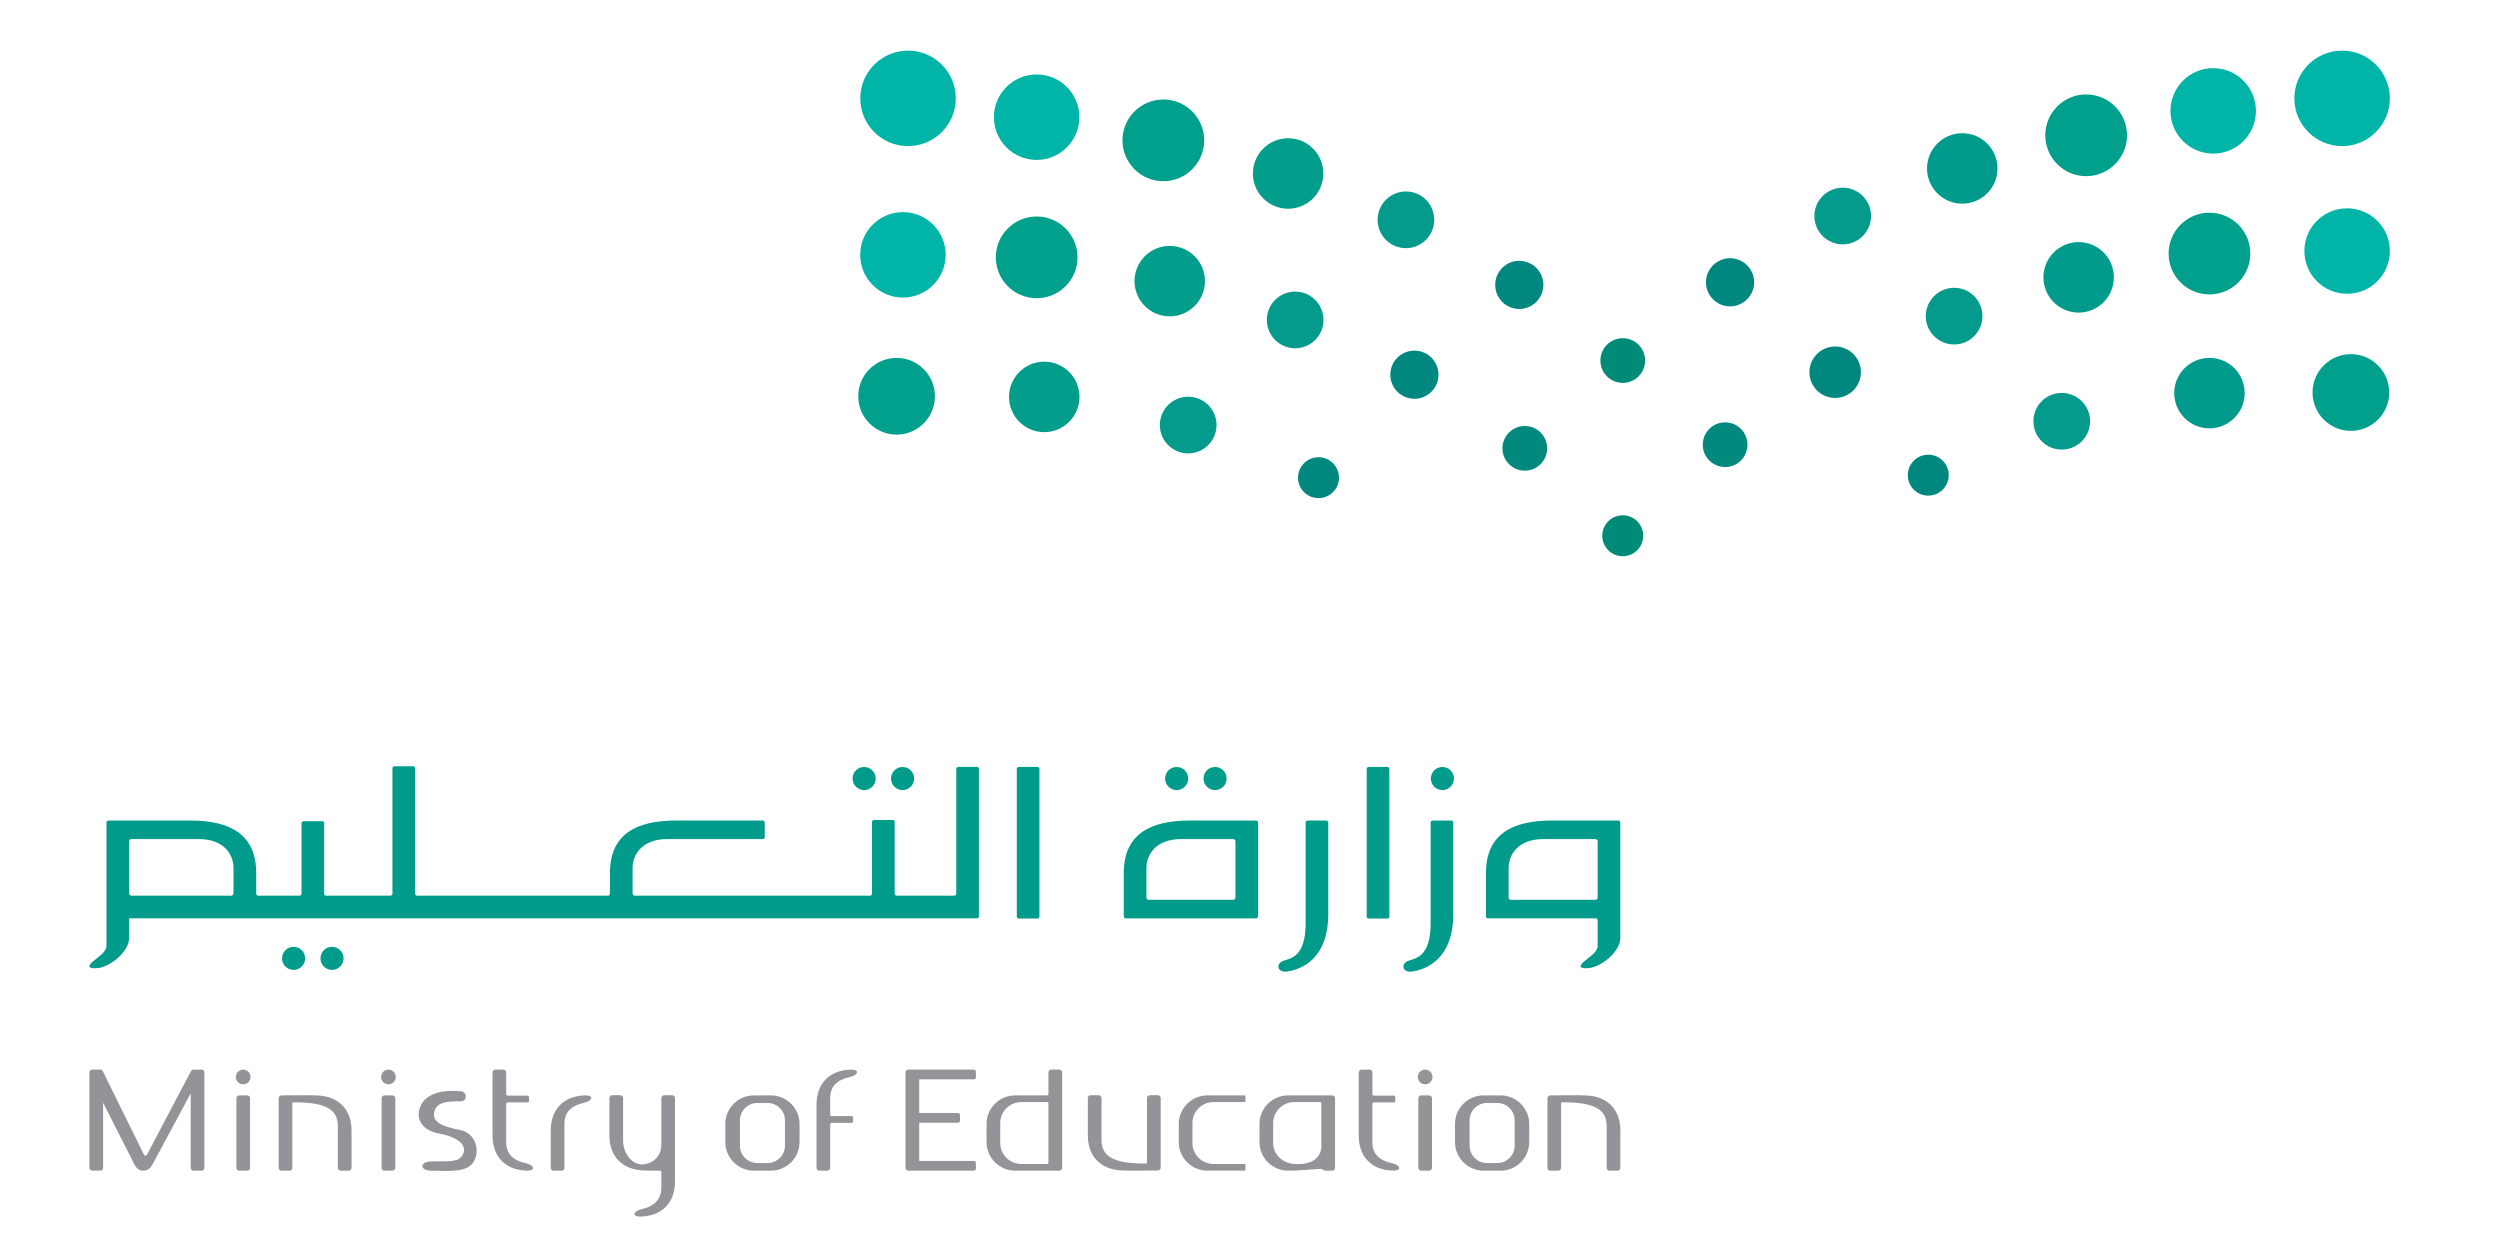 <?xml version="1.0" encoding="utf-8"?>
<!-- Generator: Adobe Illustrator 15.0.0, SVG Export Plug-In . SVG Version: 6.00 Build 0)  -->
<!DOCTYPE svg PUBLIC "-//W3C//DTD SVG 1.0//EN" "http://www.w3.org/TR/2001/REC-SVG-20010904/DTD/svg10.dtd">
<svg version="1.0" id="طبقة_1" xmlns="http://www.w3.org/2000/svg" xmlns:xlink="http://www.w3.org/1999/xlink" x="0px" y="0px"
	 width="113.386px" height="56.693px" viewBox="0 0 113.386 56.693" enable-background="new 0 0 113.386 56.693"
	 xml:space="preserve">
<g>
	<path fill-rule="evenodd" clip-rule="evenodd" fill="#009B8B" d="M56.969,37.215c0.051,0,0.092,0.042,0.092,0.092v4.254
		c0,0.05-0.041,0.091-0.092,0.091c-1.97,0-3.94,0-5.91,0c-0.051,0-0.092-0.041-0.092-0.092v-1.925
		c-0.012-1.784,1.162-2.42,3.002-2.42H56.969L56.969,37.215z M53.576,38.056h2.351c0.058,0,0.106,0.047,0.106,0.105v2.545
		c0,0.058-0.048,0.105-0.106,0.105h-3.826c-0.058,0-0.106-0.048-0.106-0.105v-1.334C51.995,38.772,52.41,38.056,53.576,38.056
		L53.576,38.056z M55.109,34.786c0.29,0,0.524,0.235,0.524,0.524c0,0.29-0.235,0.524-0.524,0.524s-0.524-0.234-0.524-0.524
		C54.584,35.021,54.819,34.786,55.109,34.786L55.109,34.786z M53.366,34.786c0.29,0,0.524,0.235,0.524,0.524
		c0,0.29-0.235,0.524-0.524,0.524c-0.29,0-0.524-0.234-0.524-0.524C52.842,35.021,53.076,34.786,53.366,34.786L53.366,34.786z
		 M72.461,41.743v1.169c-0.015,0.285-0.413,0.517-0.643,0.718c-0.204,0.181-0.204,0.317,0.239,0.278
		c0.563-0.05,1.435-0.739,1.431-1.373v-0.975v-0.876v-3.378c0-0.05-0.041-0.092-0.092-0.092h-2.999c-1.841,0-3.016,0.636-3.003,2.42
		v1.925c0,0.051,0.041,0.092,0.092,0.092h4.883C72.419,41.651,72.461,41.692,72.461,41.743L72.461,41.743z M70.003,38.056h2.352
		c0.059,0,0.106,0.047,0.106,0.105v2.545c0,0.058-0.048,0.105-0.106,0.105h-3.826c-0.059,0-0.106-0.048-0.106-0.105v-1.334
		C68.422,38.772,68.837,38.056,70.003,38.056L70.003,38.056z M64.976,37.215h0.845c0.051,0,0.092,0.042,0.092,0.092
		c0,1.579,0,2.558,0,4.137c0,2.058-1.229,2.53-1.874,2.62c-0.439,0.061-0.529-0.36-0.153-0.492c0.29-0.103,1-0.151,1-1.688
		c0-1.525,0-3.051,0-4.576C64.885,37.257,64.926,37.215,64.976,37.215L64.976,37.215z M65.42,34.786
		c0.289,0,0.524,0.235,0.524,0.524c0,0.29-0.235,0.524-0.524,0.524c-0.29,0-0.524-0.234-0.524-0.524
		C64.896,35.021,65.13,34.786,65.42,34.786L65.42,34.786z M62.078,34.784h0.845c0.05,0,0.091,0.041,0.091,0.091v6.693
		c0,0.051-0.041,0.092-0.091,0.092h-0.845c-0.051,0-0.092-0.041-0.092-0.092v-6.693C61.986,34.825,62.027,34.784,62.078,34.784
		L62.078,34.784z M59.307,37.215h0.845c0.05,0,0.091,0.042,0.091,0.092c0,1.579,0,2.558,0,4.137c0,2.058-1.229,2.53-1.873,2.62
		c-0.44,0.061-0.529-0.36-0.153-0.492c0.29-0.103,0.999-0.151,0.999-1.688c0-1.525,0-3.051,0-4.576
		C59.215,37.257,59.256,37.215,59.307,37.215L59.307,37.215z M4.829,42.912c-0.014,0.285-0.413,0.517-0.642,0.718
		c-0.204,0.181-0.204,0.317,0.239,0.278c0.563-0.05,1.435-0.739,1.431-1.373v-0.884h5.67h32.781c0.051,0,0.091-0.041,0.091-0.092
		v-6.685c0-0.05-0.041-0.091-0.091-0.091h-0.845c-0.051,0-0.092,0.041-0.092,0.091v5.657c0,0.051-0.041,0.092-0.091,0.092h-2.611
		c-0.05,0-0.091-0.041-0.091-0.092v-3.25c0-0.051-0.041-0.092-0.091-0.092h-0.845c-0.05,0-0.091,0.041-0.091,0.092v3.25
		c0,0.051-0.041,0.092-0.091,0.092H28.797c-0.058,0-0.106-0.048-0.106-0.106v-1.146c0-0.6,0.415-1.316,1.581-1.316h4.321
		c0.05,0,0.091-0.041,0.091-0.092v-0.657c0-0.05-0.042-0.092-0.091-0.092h-3.928c-1.841,0-3.015,0.636-3.002,2.42v0.897
		c0,0.051-0.041,0.092-0.091,0.092h-8.655c-0.05,0-0.091-0.041-0.091-0.092v-5.686c0-0.05-0.041-0.091-0.091-0.091h-0.845
		c-0.05,0-0.091,0.041-0.091,0.091v5.686c0,0.051-0.042,0.092-0.091,0.092h-2.914c-0.05,0-0.091-0.041-0.091-0.092v-3.193
		c0-0.051-0.041-0.092-0.091-0.092h-0.845c-0.05,0-0.091,0.041-0.091,0.092v3.193c0,0.051-0.041,0.092-0.091,0.092h-1.873
		c-0.05,0-0.091-0.041-0.091-0.092v-0.897c0.012-1.784-1.162-2.42-3.002-2.42H4.92c-0.05,0-0.091,0.042-0.091,0.092V42.912
		L4.829,42.912z M9.01,38.056H5.962c-0.058,0-0.105,0.048-0.105,0.105v2.356c0,0.059,0.048,0.106,0.105,0.106h4.522
		c0.059,0,0.106-0.048,0.106-0.106v-1.146C10.591,38.772,10.176,38.056,9.01,38.056L9.01,38.056z M15.059,42.942
		c0.289,0,0.524,0.235,0.524,0.524c0,0.29-0.235,0.524-0.524,0.524c-0.29,0-0.524-0.234-0.524-0.524
		C14.535,43.178,14.769,42.942,15.059,42.942L15.059,42.942z M13.316,42.942c0.29,0,0.524,0.235,0.524,0.524
		c0,0.29-0.235,0.524-0.524,0.524s-0.524-0.234-0.524-0.524C12.792,43.178,13.026,42.942,13.316,42.942L13.316,42.942z
		 M40.936,34.786c0.29,0,0.524,0.235,0.524,0.524c0,0.29-0.235,0.524-0.524,0.524s-0.524-0.234-0.524-0.524
		C40.411,35.021,40.646,34.786,40.936,34.786L40.936,34.786z M39.193,34.786c0.289,0,0.524,0.235,0.524,0.524
		c0,0.29-0.235,0.524-0.524,0.524c-0.29,0-0.524-0.234-0.524-0.524C38.668,35.021,38.903,34.786,39.193,34.786L39.193,34.786z
		 M46.207,34.784h0.845c0.05,0,0.091,0.041,0.091,0.091v6.693c0,0.051-0.041,0.092-0.091,0.092h-0.845
		c-0.05,0-0.091-0.041-0.091-0.092v-6.693C46.116,34.825,46.157,34.784,46.207,34.784L46.207,34.784z"/>
	<path fill-rule="evenodd" clip-rule="evenodd" fill="#929497" d="M6.524,52.359c0.06,0.084,0.104,0.083,0.148-0.001l1.987-3.77
		c0.028-0.053,0.066-0.077,0.12-0.077h0.362c0.071,0,0.129,0.058,0.129,0.13v4.323c0,0.071-0.058,0.13-0.129,0.13H8.779
		c-0.071,0-0.13-0.059-0.13-0.13v-3.372l-1.743,3.238c-0.191,0.356-0.62,0.356-0.803-0.003l-1.427-2.813v2.949
		c0,0.071-0.058,0.13-0.13,0.13H4.185c-0.071,0-0.13-0.059-0.13-0.13v-4.323c0-0.072,0.059-0.13,0.13-0.13h0.361
		c0.051,0,0.095,0.029,0.117,0.072l0,0.001l0.001,0.002v0.001l0,0L6.524,52.359L6.524,52.359z M10.85,49.681h0.362
		c0.071,0,0.129,0.059,0.129,0.13v3.154c0,0.071-0.058,0.13-0.129,0.13H10.85c-0.071,0-0.129-0.059-0.129-0.13v-3.154
		C10.721,49.739,10.779,49.681,10.85,49.681L10.85,49.681z M11.031,48.512c0.184,0,0.333,0.149,0.333,0.333
		s-0.149,0.333-0.333,0.333s-0.333-0.149-0.333-0.333S10.847,48.512,11.031,48.512L11.031,48.512z M17.437,49.681h0.362
		c0.071,0,0.13,0.059,0.13,0.13v3.154c0,0.071-0.059,0.13-0.13,0.13h-0.362c-0.071,0-0.129-0.059-0.129-0.13v-3.154
		C17.308,49.739,17.366,49.681,17.437,49.681L17.437,49.681z M17.618,48.512c0.184,0,0.333,0.149,0.333,0.333
		s-0.149,0.333-0.333,0.333c-0.184,0-0.333-0.149-0.333-0.333S17.434,48.512,17.618,48.512L17.618,48.512z M64.456,49.681h0.362
		c0.071,0,0.129,0.059,0.129,0.13v3.154c0,0.071-0.058,0.13-0.129,0.13h-0.362c-0.071,0-0.129-0.059-0.129-0.13v-3.154
		C64.327,49.739,64.384,49.681,64.456,49.681L64.456,49.681z M64.637,48.512c0.184,0,0.333,0.149,0.333,0.333
		s-0.149,0.333-0.333,0.333c-0.185,0-0.334-0.149-0.334-0.333S64.453,48.512,64.637,48.512L64.637,48.512z M15.323,51.054
		c-0.005-0.806-0.681-1.072-2.064-1.059v2.97c0,0.071-0.059,0.13-0.13,0.13h-0.362c-0.071,0-0.129-0.059-0.129-0.13v-3.154
		c0-0.071,0.059-0.13,0.129-0.13c0.54,0,1.092-0.019,1.628,0.002c0.974,0.038,1.549,0.645,1.549,1.59v1.692
		c0,0.071-0.059,0.13-0.13,0.13h-0.362c-0.071,0-0.129-0.059-0.129-0.13V51.054L15.323,51.054z M72.868,51.054
		c-0.005-0.806-0.68-1.072-2.064-1.059v2.97c0,0.071-0.058,0.13-0.129,0.13h-0.362c-0.071,0-0.13-0.059-0.13-0.13v-3.154
		c0-0.071,0.059-0.13,0.13-0.13c0.539,0,1.093-0.019,1.628,0.002c0.975,0.038,1.549,0.645,1.549,1.59v1.692
		c0,0.071-0.059,0.13-0.13,0.13h-0.361c-0.071,0-0.13-0.059-0.13-0.13V51.054L72.868,51.054z M49.958,51.714
		c0.004,0.806,0.68,1.072,2.064,1.059v-2.97c0-0.071,0.059-0.13,0.13-0.13h0.362c0.071,0,0.129,0.059,0.129,0.13v3.154
		c0,0.071-0.058,0.13-0.129,0.13c-0.54,0-1.092,0.019-1.628-0.002c-0.974-0.038-1.548-0.645-1.548-1.59v-1.692
		c0-0.071,0.059-0.13,0.129-0.13h0.362c0.071,0,0.13,0.059,0.13,0.13V51.714L49.958,51.714z M22.338,51.505v-2.863
		c0-0.072,0.059-0.13,0.129-0.13h0.362c0.072,0,0.13,0.059,0.13,0.13v0.984c0,0.035,0.029,0.064,0.065,0.064h0.907
		c0.035,0,0.064,0.029,0.064,0.065v0.181c0,0.035-0.027,0.064-0.062,0.064h-0.909c-0.036,0-0.065,0.029-0.065,0.064v1.744
		c0.004,0.523,0.299,0.821,0.9,0.952c0.363,0.079,0.466,0.345,0.028,0.333C22.912,53.068,22.338,52.45,22.338,51.505L22.338,51.505z
		 M61.624,51.505v-2.863c0-0.072,0.059-0.13,0.13-0.13h0.361c0.071,0,0.13,0.059,0.13,0.13v0.984c0,0.035,0.029,0.064,0.064,0.064
		h0.906c0.036,0,0.065,0.029,0.065,0.065v0.181c0,0.035-0.027,0.064-0.063,0.064h-0.909c-0.035,0-0.064,0.029-0.064,0.064v1.744
		c0.004,0.523,0.299,0.821,0.899,0.952c0.363,0.079,0.467,0.345,0.028,0.333C62.198,53.068,61.624,52.45,61.624,51.505
		L61.624,51.505z M37.033,50.102v2.864c0,0.07,0.058,0.129,0.129,0.129h0.362c0.071,0,0.129-0.059,0.129-0.129v-1.973
		c0-0.036,0.029-0.065,0.065-0.065h0.907c0.036,0,0.065-0.029,0.065-0.064v-0.181c0-0.035-0.027-0.065-0.063-0.065h-0.909
		c-0.036,0-0.065-0.029-0.065-0.064v-0.756c0.004-0.523,0.299-0.821,0.9-0.952c0.363-0.079,0.466-0.345,0.027-0.333
		C37.606,48.538,37.033,49.156,37.033,50.102L37.033,50.102z M24.979,51.271v1.694c0,0.071,0.059,0.13,0.13,0.13h0.362
		c0.071,0,0.129-0.059,0.129-0.13c0-2.185,0,0.961,0-1.999c0.004-0.523,0.299-0.821,0.9-0.952c0.363-0.079,0.466-0.345,0.028-0.333
		C25.553,49.707,24.979,50.324,24.979,51.271L24.979,51.271z M29.995,53.159c0-0.035-0.029-0.064-0.065-0.064
		c-0.251,0.004-0.401,0.003-0.743-0.01c-0.974-0.038-1.548-0.645-1.548-1.59v-1.692c0-0.07,0.059-0.13,0.129-0.13h0.362
		c0.071,0,0.13,0.059,0.13,0.13v1.911c0,0.581,0.379,1.099,0.877,1.098c0.313-0.001,0.857-0.25,0.858-0.892c0-0.706,0-1.411,0-2.117
		c0-0.071,0.059-0.13,0.129-0.13h0.362c0.071,0,0.129,0.059,0.129,0.13v3.783c0,0.946-0.574,1.563-1.548,1.59
		c-0.438,0.012-0.335-0.254,0.028-0.333c0.601-0.131,0.897-0.464,0.901-0.987L29.995,53.159L29.995,53.159z M41.199,48.512
		c0.99,0,1.98,0,2.971,0c0.05,0,0.092,0.041,0.092,0.092v0.257c0,0.051-0.042,0.092-0.092,0.092H41.69v1.527h1.759
		c0.051,0,0.092,0.041,0.092,0.092v0.257c0,0.051-0.041,0.092-0.092,0.092H41.69v1.734h2.479c0.05,0,0.092,0.041,0.092,0.092v0.257
		c0,0.051-0.042,0.092-0.092,0.092c-0.991,0-1.98,0-2.971,0c-0.071,0-0.13-0.059-0.13-0.13v-4.323
		C41.069,48.569,41.128,48.512,41.199,48.512L41.199,48.512z M34.192,49.681h0.775c0.713,0,1.296,0.583,1.296,1.297v0.82
		c0,0.714-0.583,1.297-1.296,1.297h-0.775c-0.713,0-1.296-0.583-1.296-1.297v-0.82C32.896,50.264,33.479,49.681,34.192,49.681
		L34.192,49.681z M34.345,50.025h0.47c0.432,0,0.786,0.354,0.786,0.786v1.152c0,0.433-0.354,0.786-0.786,0.786h-0.47
		c-0.433,0-0.786-0.354-0.786-0.786v-1.152C33.559,50.379,33.913,50.025,34.345,50.025L34.345,50.025z M67.286,49.681h0.775
		c0.713,0,1.296,0.583,1.296,1.297v0.82c0,0.714-0.583,1.297-1.296,1.297h-0.775c-0.713,0-1.296-0.583-1.296-1.297v-0.82
		C65.99,50.264,66.573,49.681,67.286,49.681L67.286,49.681z M67.439,50.025h0.47c0.433,0,0.786,0.354,0.786,0.786v1.152
		c0,0.433-0.354,0.786-0.786,0.786h-0.47c-0.433,0-0.786-0.354-0.786-0.786v-1.152C66.653,50.379,67.006,50.025,67.439,50.025
		L67.439,50.025z M47.551,52.727c0,0.036-0.029,0.065-0.065,0.065h-1.169c-0.523,0-0.952-0.429-0.952-0.952v-0.904
		c0-0.523,0.429-0.952,0.952-0.952h1.169c0.036,0,0.065,0.029,0.065,0.065V52.727L47.551,52.727z M47.551,49.616
		c0,0.035-0.029,0.064-0.065,0.064H46.04c-0.713,0-1.296,0.583-1.296,1.297v0.82c0,0.714,0.583,1.297,1.296,1.297h1.641h0.232h0.129
		c0.072,0,0.13-0.059,0.13-0.13v-4.323c0-0.072-0.058-0.13-0.13-0.13h-0.361c-0.071,0-0.129,0.059-0.129,0.13V49.616L47.551,49.616z
		 M59.929,51.998c0,0.314-0.208,0.862-1.233,0.794c-0.522-0.035-0.952-0.429-0.952-0.952v-0.904c0-0.523,0.428-0.952,0.952-0.952
		h1.169c0.035,0,0.064,0.029,0.064,0.065V51.998L59.929,51.998z M58.418,49.681c-0.713,0-1.296,0.583-1.296,1.297v0.82
		c0,0.714,0.583,1.297,1.296,1.297c0.64,0,1.407-0.094,1.504-0.079c0.07,0.015,0.095,0.079,0.197,0.079h0.301
		c0.071,0,0.13-0.059,0.13-0.13v-3.154c0-0.071-0.059-0.13-0.13-0.13C59.801,49.681,59.292,49.681,58.418,49.681L58.418,49.681z
		 M54.758,53.095c-0.713,0-1.296-0.584-1.296-1.297v-0.82c0-0.713,0.583-1.297,1.296-1.297h1.703c0.016,0,0.027,0.013,0.027,0.027
		v0.248c0,0.016-0.012,0.027-0.027,0.027c-0.475,0-0.951,0-1.426,0c-0.524,0-0.952,0.429-0.952,0.952v0.904
		c0,0.523,0.428,0.952,0.952,0.952c0.475,0,0.951,0,1.426,0c0.016,0,0.027,0.012,0.027,0.027v0.248c0,0.015-0.012,0.027-0.027,0.027
		H54.758L54.758,53.095z M20.892,49.948c0.313-0.003,0.307-0.424,0.014-0.452c-0.864-0.086-1.675,0.101-1.879,0.795
		c-0.152,0.519,0.155,0.987,0.905,1.125c0.987,0.181,1.366,0.661,0.946,1.097c-0.214,0.223-0.88,0.137-1.358,0.165
		c-0.521,0.03-0.448,0.413,0,0.417c0.783,0.007,1.649,0.114,1.961-0.403c0.327-0.544,0.048-1.299-0.563-1.427
		c-0.82-0.171-1.327-0.347-1.221-0.822C19.8,49.989,20.193,49.955,20.892,49.948L20.892,49.948z"/>
	<path fill-rule="evenodd" clip-rule="evenodd" fill="#008A78" d="M73.599,23.37c0.513,0,0.929,0.416,0.929,0.929
		s-0.416,0.929-0.929,0.929s-0.929-0.416-0.929-0.929S73.086,23.37,73.599,23.37L73.599,23.37z"/>
	<path fill-rule="evenodd" clip-rule="evenodd" fill="#008A78" d="M73.599,15.339c0.56,0,1.014,0.454,1.014,1.013
		c0,0.56-0.454,1.014-1.014,1.014s-1.014-0.454-1.014-1.014C72.585,15.793,73.04,15.339,73.599,15.339L73.599,15.339z"/>
	<path fill-rule="evenodd" clip-rule="evenodd" fill="#00897C" d="M78.242,19.155c0.56,0,1.013,0.454,1.013,1.014
		s-0.453,1.014-1.013,1.014c-0.561,0-1.014-0.454-1.014-1.014S77.681,19.155,78.242,19.155L78.242,19.155z"/>
	<path fill-rule="evenodd" clip-rule="evenodd" fill="#00897C" d="M69.156,19.32c0.561,0,1.014,0.454,1.014,1.014
		s-0.453,1.013-1.014,1.013c-0.56,0-1.013-0.454-1.013-1.013S68.596,19.32,69.156,19.32L69.156,19.32z"/>
	<path fill-rule="evenodd" clip-rule="evenodd" fill="#008880" d="M59.8,20.737c0.513,0,0.929,0.416,0.929,0.928
		s-0.416,0.928-0.929,0.928s-0.929-0.416-0.929-0.928S59.288,20.737,59.8,20.737L59.8,20.737z"/>
	<path fill-rule="evenodd" clip-rule="evenodd" fill="#008880" d="M87.455,20.622c0.513,0,0.929,0.416,0.929,0.928
		c0,0.513-0.416,0.929-0.929,0.929s-0.928-0.416-0.928-0.929C86.527,21.038,86.942,20.622,87.455,20.622L87.455,20.622z"/>
	<path fill-rule="evenodd" clip-rule="evenodd" fill="#008880" d="M78.465,11.711c0.604,0,1.093,0.489,1.093,1.092
		s-0.489,1.092-1.093,1.092c-0.603,0-1.092-0.489-1.092-1.092S77.863,11.711,78.465,11.711L78.465,11.711z"/>
	<path fill-rule="evenodd" clip-rule="evenodd" fill="#008880" d="M68.906,11.829c0.603,0,1.092,0.489,1.092,1.092
		c0,0.603-0.489,1.092-1.092,1.092c-0.604,0-1.092-0.489-1.092-1.092C67.814,12.317,68.302,11.829,68.906,11.829L68.906,11.829z"/>
	<path fill-rule="evenodd" clip-rule="evenodd" fill="#008880" d="M64.149,15.902c0.604,0,1.093,0.489,1.093,1.092
		s-0.489,1.092-1.093,1.092c-0.603,0-1.092-0.489-1.092-1.092S63.546,15.902,64.149,15.902L64.149,15.902z"/>
	<path fill-rule="evenodd" clip-rule="evenodd" fill="#008880" d="M83.232,15.715c0.646,0,1.168,0.523,1.168,1.167
		s-0.522,1.167-1.168,1.167c-0.645,0-1.167-0.523-1.167-1.167S82.587,15.715,83.232,15.715L83.232,15.715z"/>
	<path fill-rule="evenodd" clip-rule="evenodd" fill="#049A8C" d="M83.576,8.512c0.71,0,1.285,0.575,1.285,1.286
		c0,0.709-0.575,1.285-1.285,1.285s-1.285-0.576-1.285-1.285C82.291,9.087,82.866,8.512,83.576,8.512L83.576,8.512z"/>
	<path fill-rule="evenodd" clip-rule="evenodd" fill="#009B8C" d="M88.997,6.042c0.883,0,1.598,0.715,1.598,1.598
		c0,0.882-0.715,1.598-1.598,1.598c-0.882,0-1.598-0.716-1.598-1.598C87.399,6.758,88.115,6.042,88.997,6.042L88.997,6.042z"/>
	<path fill-rule="evenodd" clip-rule="evenodd" fill="#00A08C" d="M94.617,4.283c1.023,0,1.853,0.83,1.853,1.853
		s-0.829,1.853-1.853,1.853s-1.854-0.83-1.854-1.853S93.593,4.283,94.617,4.283L94.617,4.283z"/>
	<path fill-rule="evenodd" clip-rule="evenodd" fill="#00B4A7" d="M100.378,3.091c1.07,0,1.938,0.868,1.938,1.938
		s-0.867,1.938-1.938,1.938S98.44,6.099,98.44,5.029S99.308,3.091,100.378,3.091L100.378,3.091z"/>
	<path fill-rule="evenodd" clip-rule="evenodd" fill="#00B5A7" d="M106.225,2.296c1.195,0,2.165,0.969,2.165,2.165
		s-0.97,2.166-2.165,2.166c-1.196,0-2.165-0.97-2.165-2.166S105.029,2.296,106.225,2.296L106.225,2.296z"/>
	<path fill-rule="evenodd" clip-rule="evenodd" fill="#049A8C" d="M88.627,13.053c0.71,0,1.286,0.575,1.286,1.285
		c0,0.709-0.576,1.285-1.286,1.285c-0.709,0-1.285-0.576-1.285-1.285C87.342,13.628,87.918,13.053,88.627,13.053L88.627,13.053z"/>
	<path fill-rule="evenodd" clip-rule="evenodd" fill="#009B8C" d="M94.276,10.981c0.883,0,1.598,0.715,1.598,1.598
		s-0.715,1.598-1.598,1.598c-0.882,0-1.598-0.715-1.598-1.598S93.394,10.981,94.276,10.981L94.276,10.981z"/>
	<path fill-rule="evenodd" clip-rule="evenodd" fill="#00A08C" d="M100.208,9.647c1.023,0,1.854,0.83,1.854,1.853
		s-0.83,1.853-1.854,1.853s-1.853-0.83-1.853-1.853S99.184,9.647,100.208,9.647L100.208,9.647z"/>
	<path fill-rule="evenodd" clip-rule="evenodd" fill="#00B4A7" d="M106.452,9.448c1.071,0,1.938,0.868,1.938,1.938
		c0,1.071-0.867,1.938-1.938,1.938c-1.07,0-1.938-0.868-1.938-1.938C104.514,10.316,105.381,9.448,106.452,9.448L106.452,9.448z"/>
	<path fill-rule="evenodd" clip-rule="evenodd" fill="#049A8C" d="M93.509,17.821c0.71,0,1.285,0.575,1.285,1.285
		s-0.575,1.285-1.285,1.285c-0.709,0-1.285-0.575-1.285-1.285S92.8,17.821,93.509,17.821L93.509,17.821z"/>
	<path fill-rule="evenodd" clip-rule="evenodd" fill="#009B8C" d="M100.208,16.231c0.883,0,1.598,0.716,1.598,1.598
		c0,0.882-0.715,1.598-1.598,1.598c-0.882,0-1.597-0.715-1.597-1.598C98.611,16.947,99.326,16.231,100.208,16.231L100.208,16.231z"
		/>
	<path fill-rule="evenodd" clip-rule="evenodd" fill="#00A08C" d="M106.623,16.062c0.96,0,1.739,0.779,1.739,1.739
		c0,0.961-0.779,1.74-1.739,1.74c-0.961,0-1.739-0.779-1.739-1.74C104.883,16.84,105.662,16.062,106.623,16.062L106.623,16.062z"/>
	<path fill-rule="evenodd" clip-rule="evenodd" fill="#049A8C" d="M63.765,8.684c0.71,0,1.285,0.575,1.285,1.285
		s-0.575,1.286-1.285,1.286c-0.709,0-1.285-0.576-1.285-1.286S63.056,8.684,63.765,8.684L63.765,8.684z"/>
	<path fill-rule="evenodd" clip-rule="evenodd" fill="#039E8B" d="M58.422,6.271c0.882,0,1.598,0.715,1.598,1.598
		c0,0.882-0.716,1.598-1.598,1.598c-0.883,0-1.598-0.716-1.598-1.598C56.825,6.987,57.54,6.271,58.422,6.271L58.422,6.271z"/>
	<path fill-rule="evenodd" clip-rule="evenodd" fill="#00A08C" d="M52.763,4.512c1.023,0,1.853,0.83,1.853,1.853
		s-0.83,1.853-1.853,1.853s-1.853-0.83-1.853-1.853S51.739,4.512,52.763,4.512L52.763,4.512z"/>
	<path fill-rule="evenodd" clip-rule="evenodd" fill="#00B4A7" d="M47.016,3.377c1.07,0,1.938,0.868,1.938,1.938
		s-0.868,1.938-1.938,1.938s-1.938-0.868-1.938-1.938S45.946,3.377,47.016,3.377L47.016,3.377z"/>
	<path fill-rule="evenodd" clip-rule="evenodd" fill="#00B5A7" d="M41.183,2.296c1.196,0,2.166,0.969,2.166,2.165
		s-0.97,2.166-2.166,2.166s-2.165-0.97-2.165-2.166S39.987,2.296,41.183,2.296L41.183,2.296z"/>
	<path fill-rule="evenodd" clip-rule="evenodd" fill="#049A8C" d="M58.741,13.225c0.71,0,1.285,0.576,1.285,1.286
		c0,0.709-0.575,1.285-1.285,1.285s-1.285-0.576-1.285-1.285C57.456,13.8,58.031,13.225,58.741,13.225L58.741,13.225z"/>
	<path fill-rule="evenodd" clip-rule="evenodd" fill="#039E8B" d="M53.052,11.153c0.883,0,1.598,0.715,1.598,1.598
		c0,0.882-0.715,1.597-1.598,1.597c-0.882,0-1.597-0.715-1.597-1.597C51.455,11.868,52.17,11.153,53.052,11.153L53.052,11.153z"/>
	<path fill-rule="evenodd" clip-rule="evenodd" fill="#00A08C" d="M47.018,9.819c1.023,0,1.853,0.83,1.853,1.853
		c0,1.023-0.83,1.853-1.853,1.853s-1.853-0.83-1.853-1.853C45.165,10.648,45.994,9.819,47.018,9.819L47.018,9.819z"/>
	<path fill-rule="evenodd" clip-rule="evenodd" fill="#00B4A7" d="M40.952,9.62c1.07,0,1.938,0.868,1.938,1.938
		s-0.868,1.938-1.938,1.938s-1.938-0.868-1.938-1.938S39.881,9.62,40.952,9.62L40.952,9.62z"/>
	<path fill-rule="evenodd" clip-rule="evenodd" fill="#049A8C" d="M53.889,17.993c0.71,0,1.286,0.575,1.286,1.285
		s-0.576,1.285-1.286,1.285s-1.285-0.575-1.285-1.285S53.179,17.993,53.889,17.993L53.889,17.993z"/>
	<path fill-rule="evenodd" clip-rule="evenodd" fill="#039E8B" d="M47.361,16.403c0.883,0,1.598,0.715,1.598,1.598
		s-0.715,1.598-1.598,1.598c-0.882,0-1.597-0.715-1.597-1.598S46.479,16.403,47.361,16.403L47.361,16.403z"/>
	<path fill-rule="evenodd" clip-rule="evenodd" fill="#00A08C" d="M40.664,16.233c0.96,0,1.739,0.778,1.739,1.739
		c0,0.96-0.779,1.74-1.739,1.74c-0.961,0-1.739-0.779-1.739-1.74C38.925,17.012,39.703,16.233,40.664,16.233L40.664,16.233z"/>
</g>
</svg>

